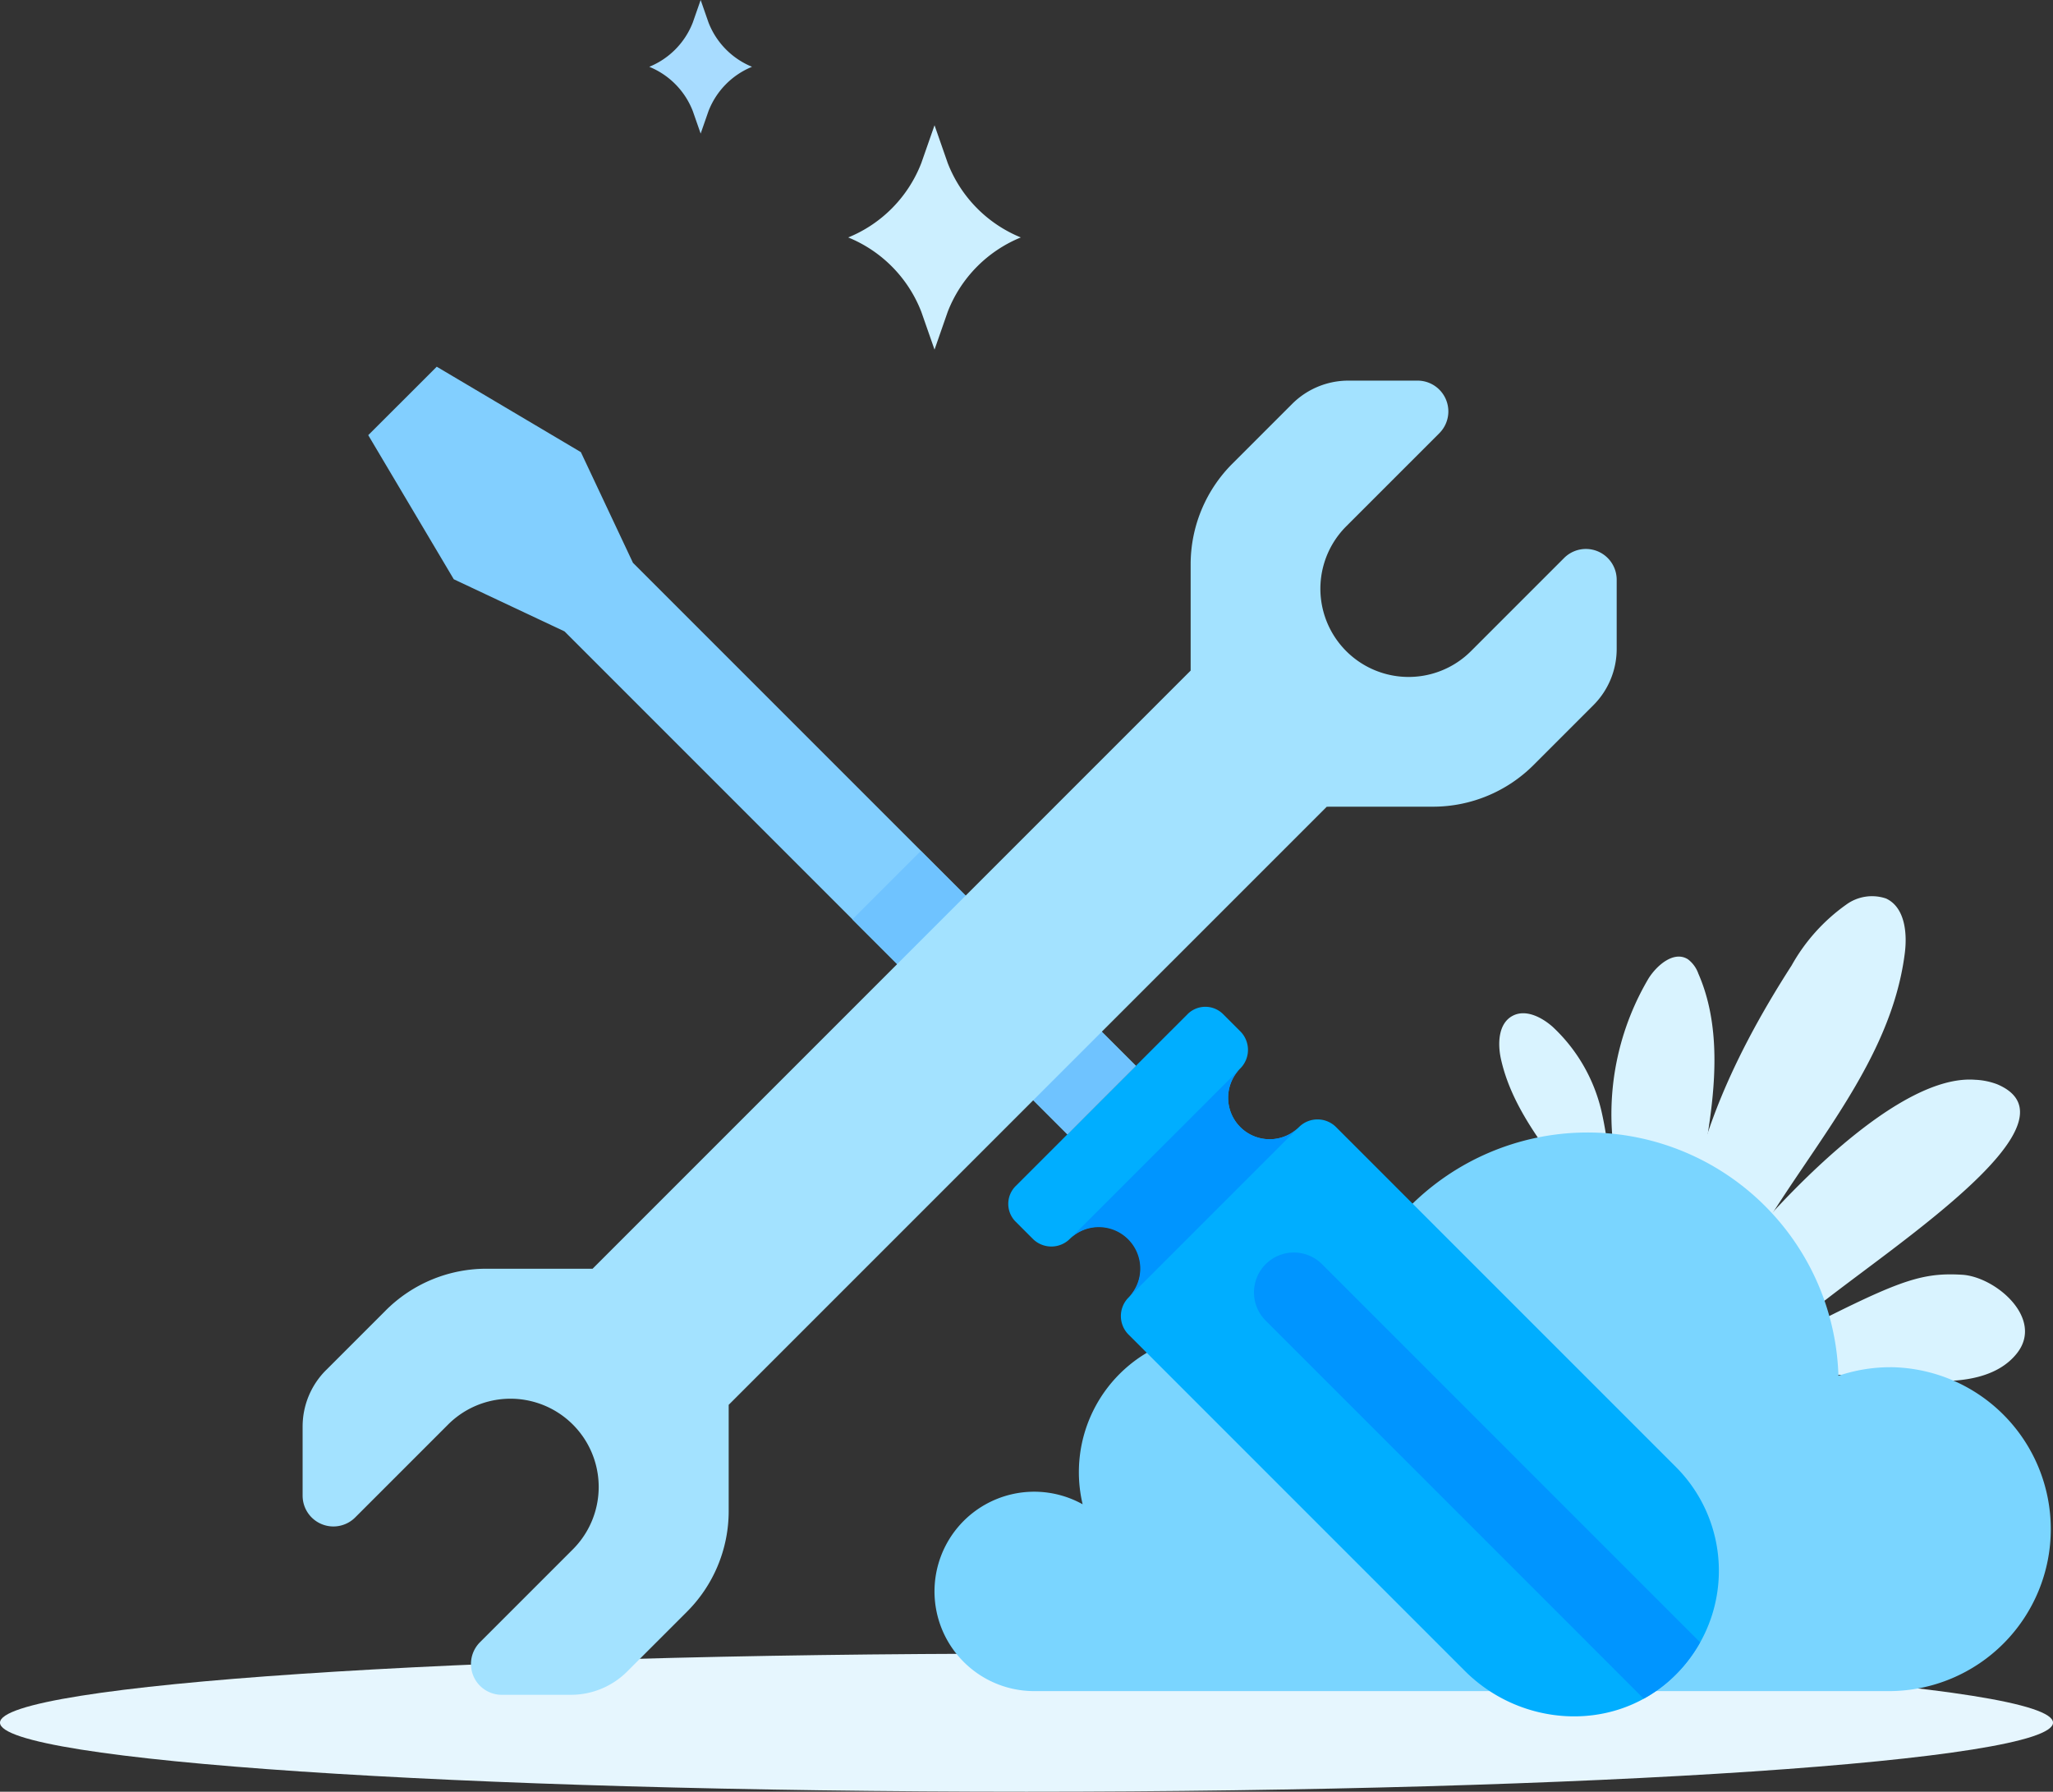 <svg xmlns="http://www.w3.org/2000/svg" width="191.998" height="167.55" viewBox="0 0 191.998 167.55"><rect x="0" y="0" width="191.998" height="167.55" fill="#333333" stroke="none"/><defs><style>.a{fill:#e6f6fe;}.b{fill:#d9f3ff;}.c{fill:#7ad5ff;}.d{fill:#ccefff;}.e{fill:#a8dcff;}.f{fill:#00aeff;}.g{fill:#82cfff;}.h{fill:#0095ff;}.i{fill:#6fc3ff;}.j{fill:#a3e2ff;}</style></defs><g transform="translate(-3064.067 -4372.608)"><path class="a" d="M3064.067,4533.7c0,3.566,42.978,6.456,96,6.456s96-2.89,96-6.456-42.981-6.452-96-6.452S3064.067,4530.137,3064.067,4533.7Z"/><path class="b" d="M3221.588,4492.795c-.493-10.675,4.248-20.913,10.03-29.9a17.321,17.321,0,0,1,5.1-5.686,4.089,4.089,0,0,1,3.737-.577c1.746.814,1.993,3.192,1.752,5.1-1.526,12.074-11.871,20.987-16.642,32.184"/><path class="b" d="M3214.546,4485.8a31.526,31.526,0,0,0-.7-9.243,15.615,15.615,0,0,0-4.583-7.936c-1.035-.909-2.525-1.665-3.74-1.018-1.336.712-1.412,2.595-1.079,4.071,1.819,8.082,10.133,13.508,11.84,21.613"/><path class="b" d="M3217.324,4492.7a64.624,64.624,0,0,1-2.518-14.5,24.947,24.947,0,0,1,3.447-14.116c.817-1.276,2.4-2.585,3.675-1.767a2.88,2.88,0,0,1,.969,1.336c1.772,4.042,1.719,8.647,1.161,13.025s-1.587,8.712-1.66,13.126a3.733,3.733,0,0,0,.338,1.92,1.385,1.385,0,0,0,1.662.686,1.892,1.892,0,0,0,.748-.791c1.046-1.723,14.927-18.707,23.634-18.038a6.567,6.567,0,0,1,2.069.422c10.092,4.28-18.88,20.542-19.849,23.77,10.343-5.28,12.479-6.2,16.553-5.96,3.137.181,7.731,4.107,5.122,7.367-1.8,2.257-5.051,2.676-7.938,2.563-3.149-.126-6.288-.677-9.442-.551s-6.441,1.043-8.587,3.357"/><path class="c" d="M3240.835,4500.461a15.12,15.12,0,0,0-4.837.8,23.467,23.467,0,0,0-46.923.691c0,.593.029,1.178.073,1.759a12.983,12.983,0,0,0-23.832,9.567,9.323,9.323,0,1,0-4.53,17.471h80.049a15.146,15.146,0,0,0,0-30.291Z"/><path class="d" d="M3150.233,4387.845l1.232-3.525,1.229,3.525a12.317,12.317,0,0,0,6.841,6.967h0a12.315,12.315,0,0,0-6.841,6.964l-1.229,3.527-1.232-3.527a12.31,12.31,0,0,0-6.84-6.964h0A12.312,12.312,0,0,0,3150.233,4387.845Z"/><path class="e" d="M3128.86,4374.707l.733-2.1.732,2.1a7.34,7.34,0,0,0,4.073,4.147h0a7.336,7.336,0,0,0-4.073,4.146l-.732,2.1-.733-2.1a7.331,7.331,0,0,0-4.073-4.146h0A7.335,7.335,0,0,0,3128.86,4374.707Z"/><path class="f" d="M3180.06,4469.051l-1.606-1.606a2.352,2.352,0,0,0-3.325,0l-16.08,16.08a2.352,2.352,0,0,0,0,3.325l1.606,1.606a2.453,2.453,0,0,0,3.469,0h0a3.88,3.88,0,0,1,5.487,0h0a3.877,3.877,0,0,1,0,5.486h0a2.454,2.454,0,0,0,0,3.47l31.451,31.45c5.168,5.169,13.58,5.781,19.069.957a13.722,13.722,0,0,0,.668-20.029l-31.782-31.784a2.456,2.456,0,0,0-3.47,0h0a3.878,3.878,0,0,1-5.487,0h0a3.876,3.876,0,0,1,0-5.485h0A2.454,2.454,0,0,0,3180.06,4469.051Z"/><path class="g" d="M3104.911,4406.9l-3.2,3.2-3.206,3.2,8,13.476,10.353,4.874,47.034,47.034,3.2-3.205,3.206-3.205-47.035-47.034-4.873-10.352Z"/><path class="h" d="M3169.611,4493.942l15.936-15.936a3.879,3.879,0,0,1-5.487-5.485l-15.936,15.935a3.88,3.88,0,0,1,5.487,5.486Z"/><path class="h" d="M3187.722,4490.844a3.729,3.729,0,1,0-5.273,5.274l35.337,35.339a13.111,13.111,0,0,0,2.345-1.638,13.715,13.715,0,0,0,2.932-3.634Z"/><path class="i" d="M3163.885,4478.69l3.2-3.205,3.206-3.205-20.1-20.1-6.409,6.41Z"/><path class="j" d="M3198.078,4448.044a13.308,13.308,0,0,0,9.412-3.9l5.589-5.589a7.443,7.443,0,0,0,2.182-5.266v-6.464a2.88,2.88,0,0,0-4.917-2.038l-8.708,8.708a8.251,8.251,0,0,1-11.669-11.669l8.708-8.708a2.881,2.881,0,0,0-2.038-4.917h-6.463a7.443,7.443,0,0,0-5.267,2.181l-5.59,5.589a13.313,13.313,0,0,0-3.9,9.411v9.935l-55.931,55.934h-9.934a13.3,13.3,0,0,0-9.411,3.9l-5.591,5.59a7.446,7.446,0,0,0-2.182,5.266v6.465a2.88,2.88,0,0,0,4.917,2.036l8.708-8.707a8.252,8.252,0,0,1,11.671,11.669l-8.709,8.708a2.881,2.881,0,0,0,2.039,4.917h6.462a7.446,7.446,0,0,0,5.268-2.182l5.59-5.589a13.305,13.305,0,0,0,3.9-9.41v-9.935l55.933-55.931Z"/></g></svg>